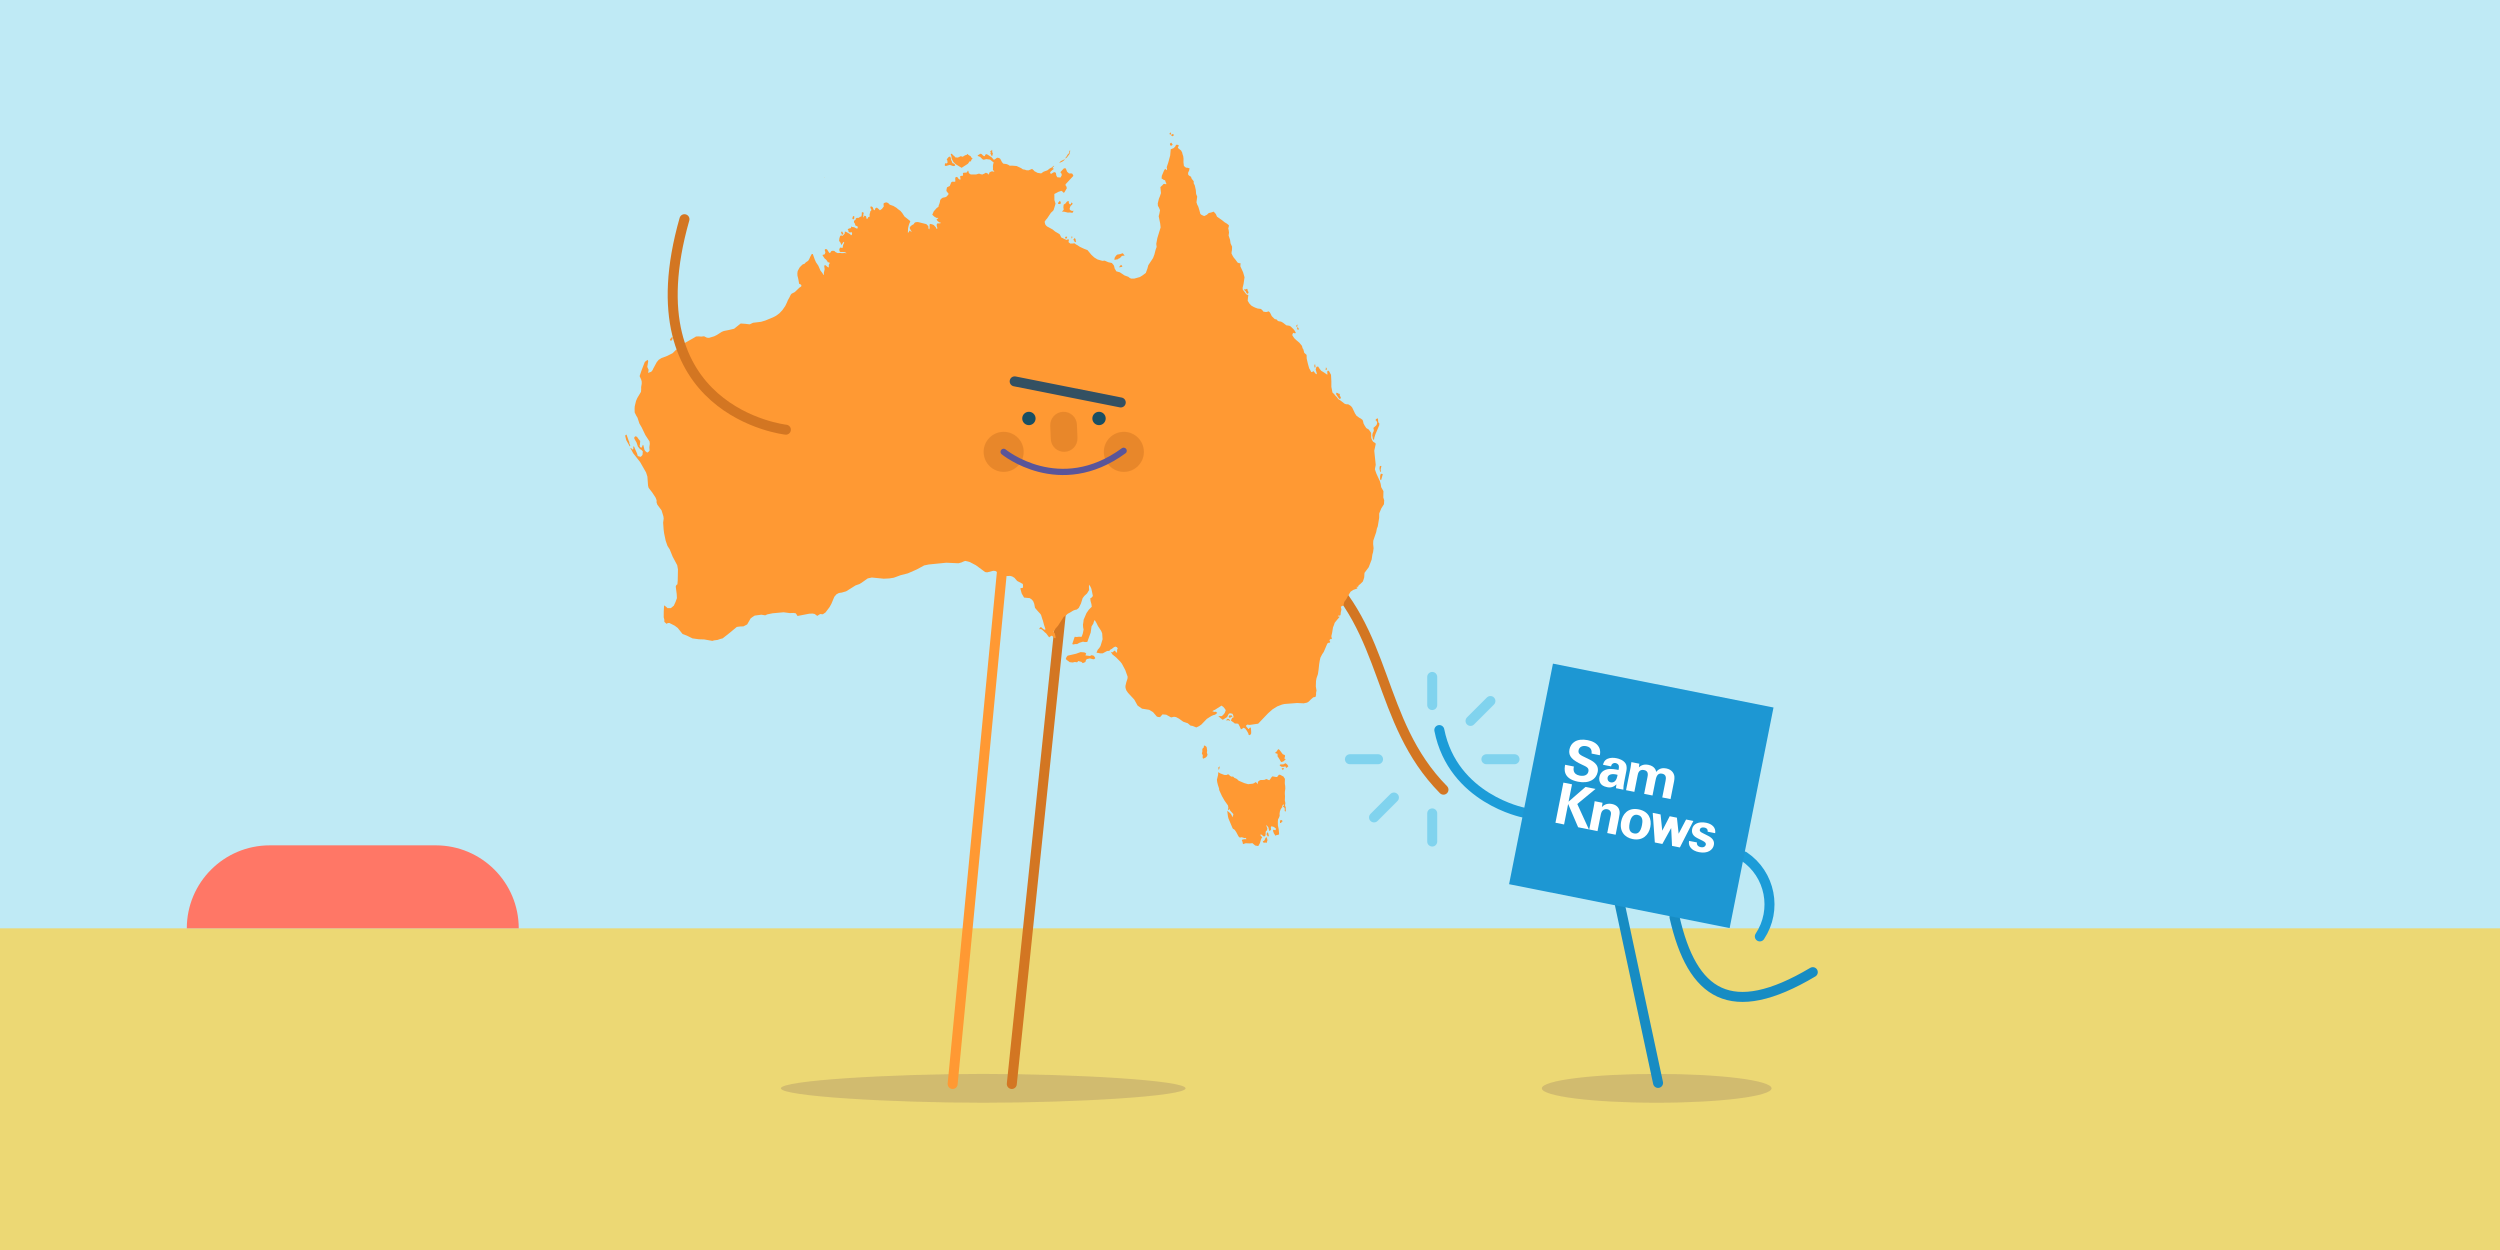 <?xml version="1.0" encoding="UTF-8"?>
<svg width="2000px" height="1000px" viewBox="0 0 2000 1000" version="1.1" xmlns="http://www.w3.org/2000/svg" xmlns:xlink="http://www.w3.org/1999/xlink">
    <!-- Generator: Sketch 52.6 (67491) - http://www.bohemiancoding.com/sketch -->
    <title>oz</title>
    <desc>Created with Sketch.</desc>
    <g id="oz" stroke="none" stroke-width="1" fill="none" fill-rule="evenodd">
        <rect fill="#FFFFFF" x="0" y="0" width="2000" height="1000"></rect>
        <g id="Group-73" transform="translate(0, -1)">
            <polygon id="Fill-1" fill="#80D6ED" opacity="0.5" points="0 1001.6 2000.304 1001.6 2000.304 0.004 0 0.004"></polygon>
            <polygon id="Fill-3" fill="#ECD874" points="0 1001.6 2000.304 1001.6 2000.304 743.665 0 743.665"></polygon>
            <g id="Group-72" transform="translate(149, 106.6)">
                <path d="M199.606,570.676 L66.831,570.676 C30.166,570.676 0.443,600.399 0.443,637.064 L265.994,637.064 C265.994,600.399 236.271,570.676 199.606,570.676" id="Fill-4" fill="#FF7766"></path>
                <path d="M1190.597,628.08 C1204.771,690.492 1235.624,711.143 1301.232,672.132" id="Stroke-6" stroke="#178CC3" stroke-width="8" stroke-linecap="round" stroke-linejoin="round"></path>
                <path d="M902.905,346.906 C962.447,398.573 951.668,471.289 1005.779,526.133" id="Stroke-8" stroke="#D37622" stroke-width="8" stroke-linecap="round" stroke-linejoin="round"></path>
                <path d="M799.47,765.065 C799.47,771.437 711.01,776.6 637.588,776.6 C564.167,776.6 475.707,771.437 475.707,765.065 C475.707,758.695 564.167,753.53 637.588,753.53 C711.01,753.53 799.47,758.695 799.47,765.065" id="Fill-10" fill-opacity="0.33" fill="#9B8064"></path>
                <path d="M707.131,313.746 L660.434,761.585" id="Stroke-12" stroke="#D37622" stroke-width="8" stroke-linecap="round" stroke-linejoin="round"></path>
                <path d="M510.541,36.379 L510.53,36.224 L510.196,36.197 L510.206,36.352 L510.541,36.379 Z M816.715,494.825 L816.274,491.981 L814.924,490.865 L814.148,490.933 L814.005,492.368 L813.111,493.176 L812.851,493.909 L812.899,495.574 L812.505,497.12 L813.239,498.661 L813.063,500.219 L813.404,501.313 L813.839,501.233 L815.434,500.5 L816.587,499.411 L817.018,498.082 L816.497,496.536 L816.715,494.824 L816.715,494.825 Z M724.35,418.526 L722.963,419.185 L719.391,418.755 L719.418,418.452 L719.971,417.25 L719.216,416.587 L718.402,416.31 L715.474,416.082 L711.859,417.384 L705.104,418.94 L704.211,420.036 L703.642,421.529 L704.371,422.358 L706.842,424.156 L709.192,424.399 L710.877,423.981 L712.694,424.262 L713.619,423.219 L716.192,423.926 L717.18,424.921 L719.296,424.043 L719.774,422.413 L720.502,421.673 L722.958,421.12 L725.589,421.849 L726.402,421.721 L727.252,420.834 L726.104,419.053 L724.35,418.526 Z M876.712,550.75 L875.665,550.288 L874.915,551.244 L875.038,551.707 L875.016,552.747 L875.298,552.838 L876.132,552.658 L876.074,552.057 L877.099,551.472 L876.711,550.75 L876.712,550.75 Z M864.322,564.24 L863.897,564.212 L863.153,565.264 L862.941,566.1 L862.622,566.259 L862.414,566.843 L862.09,567.301 L861.219,566.944 L861.224,567.317 L861.952,568.731 L863.111,568.385 L864.27,568.746 L864.971,566.62 L864.769,565.583 L864.323,564.239 L864.322,564.24 Z M864.923,560.163 L864.546,560.859 L864.423,561.486 L864.083,561.821 L864.705,562.261 L864.87,563.26 L865.21,563.431 L866.146,563.431 L865.593,560.933 L864.923,560.162 L864.923,560.163 Z M534.459,69.061 L534.379,68.647 L534.448,67.456 L533.879,67.168 L533.247,67.722 L532.859,69.252 L533.507,70.017 L534.459,69.061 L534.459,69.061 Z M524.397,81.983 L524.929,82.115 L525.487,81.678 L525.604,80.983 L524.998,80.281 L524.795,79.659 L524.322,79.617 L524.094,79.999 L523.775,80.739 L524.386,81.386 L524.397,81.983 Z M388.119,166.964 L388.985,165.726 L389.15,164.595 L388.81,163.828 L387.614,165.067 L386.928,166.093 L387.067,166.72 L388.119,166.964 Z M354.464,249.209 L354.459,248.061 L353.928,246.952 L352.232,242.099 L351.701,242.285 L351.127,242.917 L351.961,246.424 L354.826,251.565 L355.219,250.883 L354.704,249.577 L354.465,249.209 L354.464,249.209 Z M608.035,27.114 L610.81,26.312 L613.574,27.279 L615.12,26.992 L615.067,26.338 L614.727,25.791 L614.163,25.276 L612.936,24.919 L612.542,23.596 L611.835,22.352 L611.708,20.992 L611.15,19.738 L610.491,19.738 L609.837,20.093 L608.37,21.863 L608.886,22.831 L609.04,24.601 L608.168,25.186 L607.169,24.942 L606.738,26.556 L607.238,27.131 L608.035,27.116 L608.035,27.114 Z M957.751,287.351 L955.949,284.12 L955.55,281.584 L954.918,279.416 L952.117,273.325 L950.905,269.812 L951.58,266.283 L950.416,255.008 L951.622,249.397 L951.038,248.71 L949.587,247.844 L948.944,246.957 L947.981,244.851 L947.875,240.637 L946.015,238.042 L944.006,236.857 L942.645,234.732 L941.731,232.962 L941.604,231.978 L941.051,230.315 L939.51,229.172 L938.452,228.63 L936.182,226.965 L935.072,225.286 L932.792,220.508 L931.734,219.238 L929.629,217.867 L927.907,217.786 L926.796,217.446 L922.853,214.406 L921.625,213.743 L920.636,212.317 L919.159,210.786 L918.303,209.66 L916.99,208.464 L916.092,203.921 L916.092,199.508 L915.805,194.251 L914.439,191.716 L913.7,190.899 L912.892,191.169 L912.828,192.805 L913.051,193.923 L912.483,193.976 L910.452,192.53 L907.911,190.988 L906.54,189.267 L905.541,187.65 L904.712,187.714 L904.127,187.97 L903.543,189.958 L904.494,193.387 L904.026,193.853 L903.224,193.062 L901.762,191.272 L901.002,191.856 L899.997,192.084 L899.12,190.287 L898.382,189.155 L897.314,185.409 L896.357,181.284 L896.266,178.303 L894.401,176.666 L893.672,173.853 L893.093,173.072 L892.545,171.079 L890.393,168.475 L888.181,166.636 L886.348,164.898 L884.769,162.436 L885.46,160.656 L886.582,161.034 L887.773,160.863 L886.821,159.052 L885.896,157.833 L883.531,155.554 L882.431,154.98 L880.05,154.644 L877.403,152.566 L875.782,151.668 L874.639,151.525 L873.315,151.202 L872.38,150.026 L870.727,149.638 L868.399,147.315 L867.256,144.976 L866.682,144.117 L865.901,143.468 L864.753,143.856 L863.807,144.031 L861.723,143.702 L861.037,142.75 L859.693,141.543 L857.104,141.225 L855.058,140.464 L853.495,139.715 L851.912,138.758 L850.455,137.163 L849.164,135.032 L849.387,132.3 L849.711,130.53 L848.064,129.845 L845.22,126.141 L845.082,124.626 L845.847,121.532 L846.623,116.207 L845.491,112.252 L843.285,107.431 L843.434,104.987 L842.323,104.954 L841.09,104.477 L839.352,102.1 L838.034,100.537 L837.147,99.097 L836.184,97.147 L836.339,95.585 L836.567,94.531 L836.663,91.746 L835.435,89.041 L835.047,86.272 L833.883,82.812 L834.207,80.516 L833.952,78.624 L833.591,76.987 L833.968,75.945 L834.122,74.621 L832.517,73.297 L830.795,72.288 L828.573,70.502 L824.582,67.718 L823.662,65.612 L821.972,63.731 L819.713,64.46 L818.05,64.805 L816.498,66.224 L814.351,67.27 L812.267,66.325 L811.279,65.528 L810.545,62.711 L809.594,59.639 L808.786,58.096 L808.18,56.236 L808.749,51.703 L807.898,49.572 L807.633,46.388 L806.825,42.752 L805.926,40.934 L805.99,39.472 L804.321,37.331 L803.79,35.794 L802.844,35.242 L801.643,34.365 L801.473,33.191 L801.563,32.334 L802.281,30.916 L802.669,29.076 L800.994,28.619 L799.831,28.54 L799.017,27.96 L798.103,27.061 L797.774,24.203 L797.805,21.172 L797.566,19.28 L797.067,17.872 L796.716,16.384 L795.871,14.8 L793.33,12.743 L793.516,11.914 L794.106,10.841 L793.208,10.223 L791.89,10.223 L791.146,11.659 L789.944,12.892 L787.59,13.832 L787.149,18.765 L785.687,24.186 L784.358,28.189 L784.603,29.401 L784.496,30.585 L783.779,30.055 L783.146,29.39 L782.179,30.974 L780.43,35.083 L780.27,37.214 L781.296,37.788 L782.014,38.35 L782.87,38.536 L783.258,39.063 L783.476,40.094 L784.028,40.981 L783.89,41.944 L783.226,41.566 L781.828,41.572 L781.116,42.407 L779.314,44.075 L779.787,48.88 L778.942,51.41 L778.129,53.371 L777.209,57.092 L777.332,59.063 L778.145,60.467 L779.022,62.519 L778.49,65.347 L777.954,67.371 L779.155,73.24 L779.49,76.365 L778.83,78.496 L776.896,84.799 L776.024,89.412 L776.306,91.959 L775.466,94.297 L774.509,98.04 L773.43,100.868 L769.651,106.576 L768.902,109.34 L767.631,112.784 L764.915,114.793 L762.864,116.046 L758.367,117.29 L755.774,117.263 L754.434,116.504 L753.663,115.844 L750.607,114.745 L746.892,112.257 L744.032,111.45 L742.619,108.951 L742.48,107.915 L741.97,106.564 L740.471,104.79 L737.644,104.189 L734.742,102.907 L732.951,103.088 L729.065,101.989 L726.477,100.421 L724.112,98.246 L720.992,94.484 L718.345,93.468 L714.959,91.91 L713.014,90.614 L711.834,89.987 L710.526,89.013 L709.336,89.231 L707.279,89.258 L705.987,88.344 L705.823,87.626 L706.019,87.064 L706.093,86.037 L705.642,85.883 L705.185,85.883 L704.807,86.159 L704.281,86.362 L702.463,85.576 L699.917,84.263 L699.439,83.109 L698.636,81.701 L695.118,79.653 L693.077,77.963 L688.57,75.513 L687.416,74.329 L687.039,73.291 L686.704,71.799 L687.714,70.246 L688.698,69.147 L691.765,64.581 L692.684,63.783 L693.837,62.544 L694.895,59.212 L695.421,57.309 L694.523,54.428 L694.491,49.592 L698.052,47.715 L699.046,47.471 L699.965,47.056 L701.018,47.642 L701.724,48.55 L702.458,48.386 L704.446,45.016 L704.127,43.612 L703.303,42.416 L703.59,41.678 L709.713,35.081 L708.963,33.465 L708.055,33.093 L706.311,33.206 L704.669,31.797 L703.638,29.134 L702.192,29.038 L699.609,31.77 L699.306,32.398 L699.933,32.754 L700.481,34.411 L699.471,36.358 L698.461,36.373 L696.802,36.181 L696.048,34.794 L695.707,32.678 L694.655,32.084 L693.454,32.483 L692.46,33.227 L691.758,33.44 L691.173,32.956 L691.142,32.074 L692.656,30.607 L693.927,29.666 L694.028,29.314 L693.103,29.027 L693.241,28.348 L694.421,27.14 L693.868,27.078 L692.428,28.369 L690.891,29.113 L688.851,30.697 L685.922,31.733 L683.913,33.136 L681.112,32.712 L678.502,31.329 L677.933,30.602 L676.647,29.534 L673.782,30.692 L671.981,30.57 L670.987,30.16 L669.291,29.884 L667.835,28.858 L664.327,27.221 L660.601,26.907 L658.794,26.982 L657.449,26.137 L656.153,25.654 L653.607,25.312 L652.549,24.043 L651.215,21.485 L650.258,20.8 L648.712,20.555 L647.069,21.73 L646.107,22.284 L644.231,20.183 L640.898,18.015 L639.835,17.718 L639.277,18.244 L638.873,19.244 L638.24,19.338 L637.502,18.887 L636.2,17.607 L635.349,17.372 L633.117,18.738 L633.271,19.206 L635.094,19.902 L637.008,21.811 L637.917,22.203 L640.064,21.704 L643.009,22.066 L645.98,24.447 L645.544,25.633 L645.321,27.279 L645.401,29.076 L645.332,30.294 L646.554,31.633 L646.006,31.733 L644.624,31.43 L643.535,31.803 L642.509,32.435 L642.052,34.237 L641.473,33.386 L639.697,32.578 L638.645,33.2 L636.88,34.02 L635.275,33.69 L634.255,33.276 L631.842,33.977 L627.542,33.956 L626.107,32.946 L625.687,31.212 L625.352,30.788 L624.959,31.564 L624.284,32.456 L621.685,32.638 L621.297,33.004 L621.451,33.87 L621.35,34.959 L620.351,35.039 L619.118,35.327 L619.251,36.66 L619.479,37.703 L619.022,38.224 L617.667,37.273 L617.061,36.246 L616.109,35.928 L615.365,36.294 L615.174,37.209 L615.286,39.569 L614.61,39.834 L612.851,39.743 L612.043,40.191 L610.826,43.157 L608.588,44.288 L608.248,45.834 L608.099,47.153 L609.959,49.539 L609.061,50.761 L608.115,51.761 L607.169,52.187 L605.16,52.575 L603.682,53.663 L603.061,54.812 L602.944,55.907 L602.534,57.309 L601.891,58.974 L601.764,59.871 L600.419,60.764 L598.027,63.438 L596.821,66.175 L598.394,67.663 L600.244,68.731 L601.589,68.701 L601.599,68.972 L600.196,70.072 L601.068,71.198 L602.413,72.251 L603.231,72.404 L603.832,72.85 L602.561,73.1 L600.68,73.192 L600.318,74.34 L600.547,75.662 L600.882,76.811 L600.648,77.624 L599.946,77.066 L599.638,76.204 L598.022,74.451 L596.864,73.915 L595.168,73.499 L594.658,74.031 L594.727,76.704 L594.392,77.933 L593.792,77.236 L593.643,75.279 L592.043,73.695 L585.739,72.112 L584.846,72.011 L583.379,72.219 L582.374,72.846 L582.274,73.462 L581.604,73.962 L580.514,74.531 L579.515,75.401 L578.867,76.13 L578.835,77.038 L579.643,78.746 L580.116,79.24 L580.052,80.052 L579.265,79.207 L578.574,78.936 L577.92,80.266 L577.293,80.531 L577.458,76.822 L578.112,74.308 L578.643,72.825 L579.228,71.665 L578.946,71.055 L574.577,67.584 L572.727,64.74 L571.372,63.145 L569.262,61.609 L568.162,60.642 L565.712,59.164 L562.82,58.139 L561.428,56.752 L559.892,56.258 L557.989,56.932 L557.829,58.224 L558.068,59.478 L556.554,61.529 L554.922,62.624 L553.62,61.37 L552.434,60.456 L551.239,61.115 L550.877,62.248 L550.277,62.667 L549.825,61.897 L549.171,60.196 L548.199,59.52 L547.226,59.819 L547.518,61.169 L548.076,61.913 L547.922,62.986 L547.221,63.48 L547.088,64.496 L546.668,65.846 L546.732,67.733 L545.621,68.132 L544.792,69.624 L544.191,69.305 L544.037,68.334 L543.734,67.34 L542.522,66.962 L542.076,67.886 L541.805,68.201 L541.374,68.263 L541.666,67.51 L541.666,66.096 L542.017,64.618 L540.869,64.087 L540.412,64.415 L540.428,65.692 L540.151,67.552 L539.014,67.844 L538.004,68.678 L536.511,68.695 L535.751,69.099 L535.479,70.082 L534.166,71.097 L534.193,72.314 L535.076,73.547 L535.134,74.621 L537.233,75.71 L537.111,76.805 L536.813,77.316 L536.021,77.114 L534.326,76.168 L532.599,75.966 L532.078,75.529 L531.87,75.844 L531.86,76.572 L531.19,77.103 L530.228,77.156 L529.106,77.938 L529.904,79.159 L529.76,79.644 L530.154,80.228 L531.865,80.335 L532.593,80.18 L532.668,81.222 L532.45,82.263 L531.754,82.636 L531.089,81.68 L527.789,79.846 L526.922,79.671 L526.741,80.245 L526.896,80.993 L526.199,81.903 L524.972,83.094 L524.137,82.769 L523.149,83.05 L522.511,85.087 L522.288,87.121 L523.383,88.546 L524.116,90.422 L525.641,88.117 L526.263,87.85 L526.269,88.85 L525.673,89.885 L525.322,91.162 L525.206,92.602 L524.207,92.638 L523.085,92.448 L522.814,92.904 L522.394,93.978 L522.639,95.462 L523.383,96.019 L525.11,95.966 L526.583,96.073 L527.895,96.609 L528.113,97.061 L526.928,96.805 L524.504,96.944 L523.351,96.743 L521.06,96.88 L519.359,96.035 L518.519,95.191 L517.249,94.972 L516.011,95.312 L515.32,96.498 L514.485,96.784 L512.546,93.85 L511.328,93.654 L510.728,94.34 L511.312,96.178 L511.004,97.311 L510.34,98.156 L509.5,98.103 L508.979,98.459 L509.394,99.234 L510.722,101.207 L511.812,102.067 L512.779,103.263 L513.274,104.294 L514.443,104.246 L514.714,105.082 L514.045,106.293 L514.066,108.218 L513.588,108.319 L512.912,107.894 L511.573,106.707 L510.882,106.48 L510.526,106.82 L510.414,107.632 L510.738,109.758 L510.052,112.793 L510.191,113.681 L510.068,114.436 L509.505,113.888 L508.814,112.713 L507.384,110.891 L505.636,106.921 L503.786,104.231 L502.781,101.941 L501.234,97.629 L500.432,97.566 L499.406,99.421 L498.274,101.861 L497.503,103.061 L495.675,104.257 L494.548,105.469 L493.198,105.894 L491.715,107.276 L490.647,108.462 L489.148,111.225 L488.893,113.007 L488.957,114.882 L489.611,117.546 L490.302,121.415 L491.317,121.829 L492.135,122.483 L491.906,123.653 L490.663,124.391 L486.846,128.054 L484.279,129.361 L483.546,130.28 L482.605,132.22 L481.244,134.671 L480.628,136.216 L479.198,139.214 L476.87,142.564 L474.516,145.05 L471.8,147.043 L470.019,147.995 L463.386,150.78 L459.846,151.844 L453.452,152.619 L450.741,153.879 L447.35,153.47 L443.555,153.198 L438.288,157.407 L433.919,158.434 L430.049,159.204 L428.386,159.895 L424.58,162.325 L422.364,163.435 L418.229,164.679 L416.533,164.552 L414.242,163.409 L412.1,163.674 L409.73,163.51 L407.795,163.615 L406.291,164.561 L397.42,169.589 L395.666,170.962 L393.843,172.954 L391.228,174.798 L389.139,176.924 L384.749,179.141 L380.231,180.821 L377.999,182.219 L376.41,184.115 L373.64,189.219 L373.056,190.51 L371.95,191.855 L370.483,192.344 L369.532,192.779 L369.867,190.216 L368.809,187.942 L369.553,183.6 L369.277,182.303 L367.767,183.148 L366.805,184.072 L364.366,190.365 L362.697,195.272 L363.961,198.089 L364.371,199.726 L364.366,201.484 L363.919,204.014 L363.951,205.662 L363.802,207.857 L360.762,212.95 L359.816,215.167 L358.795,219.429 L358.673,221.406 L358.747,224.367 L360.028,226.96 L361.006,228.565 L362.521,233.21 L364.339,236.298 L367.331,242.523 L370.632,247.572 L370.844,249.506 L370.472,252.112 L370.653,254.806 L370.063,255.597 L368.787,256.529 L367.325,255.333 L366.581,254.296 L365.645,250.48 L365.263,250.262 L364.636,251.93 L363.945,252.66 L363.317,252.165 L362.839,251.532 L362.722,250.873 L362.935,250.087 L363.163,247.226 L361.792,245.595 L360.575,243.84 L359.262,243.411 L358.454,244.202 L358.428,245.292 L360.187,248.343 L361.319,251.649 L363.068,253.715 L364.099,254.248 L365.252,255.506 L365.002,258.298 L364.168,259.339 L363.472,259.87 L361.202,259.253 L360.676,257.245 L358.901,253.296 L358.327,251.764 L357.838,251.351 L357.641,252.106 L357.679,253.465 L357.349,254.05 L357.004,253.993 L356.302,253.28 L355.669,252.898 L355.286,253.03 L355.978,254.013 L357.498,256.925 L363.111,264.07 L367.868,272.392 L368.915,275.688 L369.441,282.938 L369.914,284.692 L372.72,288.3 L375.468,292.483 L376.276,294.567 L376.26,296.353 L376.818,298.048 L380.231,302.651 L381.751,307.594 L381.937,309.401 L381.501,312.505 L381.9,317.997 L382.283,320.983 L383.521,326.904 L384.999,331.178 L386.747,333.836 L389.139,339.745 L392.775,346.57 L393.365,349.945 L393.179,358.943 L392.918,361.877 L392.121,362.382 L391.584,363.62 L392.36,369.541 L392.541,372.921 L391.366,376.111 L390.037,378.943 L387.704,380.878 L385.062,380.942 L383.834,379.815 L382.266,378.663 L381.99,383.813 L381.958,388.235 L382.437,389.921 L382.49,391.908 L384.265,393.454 L385.264,392.854 L386.497,392.769 L390.787,394.959 L393.194,396.767 L397.074,401.625 L400.508,402.906 L404.983,405.116 L410.181,405.818 L414.338,405.945 L420.87,407.11 L422.268,406.695 L425.063,406.334 L427.2,405.579 L429.124,405.096 L434.864,400.582 L440.461,395.938 L443.23,395.57 L445.712,395.517 L448.742,393.933 L451.495,389.134 L452.898,388.065 L454.764,386.87 L460.063,386.168 L463.183,386.663 L464.852,385.887 L469.088,385.021 L477.9,384.223 L482.737,384.865 L485.968,384.76 L487.68,385.079 L489.019,387.178 L498.368,385.37 L501.026,385.243 L502.689,385.546 L504.783,387.113 L507.133,385.63 L509.243,385.827 L511.379,384.399 L514.627,380.113 L516.105,377.44 L518.47,371.812 L520.224,369.791 L522.153,368.788 L524.417,368.464 L527.909,367.449 L535.483,362.712 L538.422,361.692 L539.974,360.798 L545.188,357.127 L548.457,356.42 L558.046,357.37 L562.59,357.127 L566.109,356.553 L571.45,354.575 L577.265,353.087 L584.403,349.962 L590.367,346.729 L593.976,345.986 L599.657,345.418 L608.023,344.577 L617.766,345.012 L620.232,344.349 L621.444,343.759 L623.15,343.125 L625.255,343.567 L626.87,344.046 L631.76,346.623 L639.127,352.05 L640.753,352.279 L645.601,351.041 L647.222,351.163 L654.004,355.149 L656.815,355.233 L659.063,355.132 L660.764,355.563 L662.572,356.647 L664.714,359.156 L669.248,361.565 L669.476,363.51 L669.141,364.774 L668.121,364.822 L667.254,365.094 L668.344,369.171 L670.247,372.466 L674.817,372.911 L676.481,374.065 L677.549,375.368 L678.384,377.435 L679.006,380.671 L681.297,383.372 L683.433,385.678 L683.933,386.63 L684.937,389.899 L685.32,390.856 L686.155,394.092 L687.372,397.791 L687.037,398.168 L686.314,398.089 L685.028,397.149 L683.896,396.101 L683.29,396.265 L682.599,396.983 L682.498,397.87 L683.508,397.637 L684.098,397.764 L685.496,398.897 L686.798,400.214 L687.829,400.986 L690.316,404.271 L691.289,403.536 L692.479,402.882 L694.372,404.668 L695.127,405.024 L695.557,404.339 L694.84,401.135 L694.122,400.358 L693.952,399.221 L694.84,398.408 L695.27,397.435 L697.38,395.038 L701.999,387.878 L703.418,387.06 L705.055,385.493 L707.266,384.296 L709.552,382.877 L711.008,382.325 L712.438,382.033 L714.038,380.719 L715.781,377.168 L717.094,372.964 L718.497,371.115 L720.644,369.142 L722.297,366.406 L722.164,364.264 L722.185,362.079 L723.376,363.764 L724.125,365.476 L725.311,371.2 L724.296,372.459 L723.222,373.092 L723.429,375.101 L724.147,377.721 L724.412,379.82 L722.159,382.038 L720.213,384.822 L717.88,390.233 L717.731,391.87 L717.364,394.144 L717.503,396.149 L717.864,398.089 L717.29,401.096 L716.349,403.786 L715.116,403.856 L714.276,403.755 L712.432,403.993 L710.731,403.834 L708.781,409.712 L710.019,409.988 L710.965,409.654 L712.671,409.654 L714.579,408.601 L717.369,407.74 L718.964,408.043 L720.835,407.947 L723.556,400.421 L724.231,395.526 L725.619,393.332 L726.049,391.817 L726.767,390.382 L728.212,392.848 L729.376,395.245 L731.938,399.135 L732.741,401.075 L733.059,405.795 L731.396,411.269 L730.397,412.837 L729.19,414.204 L728.18,416.505 L731.237,417.089 L733.219,417.046 L736.318,415.373 L736.929,415.149 L738.486,415.123 L739.082,414.245 L740.607,413.411 L741.744,412.433 L743.217,411.663 L744.556,412.173 L744.859,412.615 L745.194,413.108 L744.699,414.192 L744.657,416.483 L743.78,416.233 L742.999,414.873 L742.021,415.224 L741.341,416.25 L739.879,415.925 L740.123,416.596 L740.905,417.909 L743.993,420.438 L747.293,423.791 L748.521,425.375 L751.21,430.43 L753.124,435.803 L752.969,437.392 L752.029,440.262 L751.354,443.18 L751.412,444.712 L752.034,446.651 L753.389,448.639 L758.417,454.067 L761.075,458.849 L764.609,461.332 L770.334,462.247 L773.358,464.043 L776.499,467.668 L777.498,467.976 L779.024,468.125 L780.979,465.92 L783.961,466.154 L787.883,468.342 L790.217,467.822 L791.88,468.094 L794.208,469.332 L797.615,471.781 L801.229,473.014 L803.377,474.87 L805.046,475.146 L808.038,476.353 L810.239,475.322 L812.109,474.024 L816.43,469.534 L819.816,467.37 L821.597,466.531 L823.027,466.159 L824.839,464.755 L823.712,463.767 L822.644,463.932 L820.816,463.373 L821.857,462.726 L822.947,462.241 L828.209,458.904 L829.607,459.892 L830.574,460.998 L831.621,462.512 L830.835,464.654 L830.133,465.664 L828.512,467.286 L826.556,467.349 L825.626,467.216 L827.555,469.034 L829.224,470.257 L832.679,468.034 L833.54,466.286 L834.194,465.271 L835.289,465.048 L836.926,465.387 L837.558,466.668 L837.915,468.231 L836.729,468.656 L836.155,469.815 L835.751,470.916 L837.814,472.329 L838.871,473.228 L840.147,473.207 L841.619,473.425 L842.735,475.502 L843.777,477.899 L845.01,477.236 L845.781,476.608 L847.099,477.209 L848.534,479.096 L849.698,481.238 L849.815,482.14 L850.708,482.555 L851.553,481.918 L851.957,481.014 L851.925,479.351 L851.696,476.724 L851.106,476.327 L849.761,477.75 L848.996,476.719 L847.965,475.625 L847.981,474.567 L849.103,474.041 L850.054,474.269 L851.245,474.269 L857.527,473.351 L865.564,464.925 L869.082,461.837 L872.739,459.546 L876.523,458.075 L878.495,457.601 L888.657,456.81 L893.946,457.065 L896.667,456.486 L897.927,455.709 L900.063,453.589 L901.562,452.291 L903.401,451.93 L903.847,450.346 L903.853,448.651 L904.203,446.882 L903.666,443.56 L903.81,439.195 L904.224,436.921 L905.335,433.726 L905.824,430.447 L906.324,425.801 L906.765,423.048 L907.317,420.534 L908.758,417.765 L909.98,415.974 L912.867,409.235 L913.866,408.57 L914.7,408.57 L915.061,408.161 L915.173,407.788 L914.929,407.517 L914.562,406.736 L914.806,406.103 L915.683,405.476 L915.96,405.716 L916.406,405.582 L916.475,405.238 L916.061,403.394 L916.667,400.81 L917.405,396.298 L918.24,394.272 L918.734,392.663 L920.663,390.243 L922.773,387.863 L922.173,387.608 L921.184,387.426 L921.822,386.858 L922.327,386.688 L922.97,387.065 L923.501,386.019 L923.618,384.375 L924.133,381.952 L923.676,379.842 L924.654,379.183 L925.765,378.784 L926.233,376.574 L926.541,375.685 L927.232,374.861 L928.391,373.103 L929.3,371.269 L931.453,367.772 L933.557,366.341 L936.693,365.236 L937.044,364.603 L936.247,364.216 L936.279,363.832 L937.458,363.832 L937.937,362.611 L939.181,361.707 L941.259,359.623 L941.95,357.711 L942.38,356.18 L942.588,352.719 L945.968,348.18 L948.323,342.051 L948.891,338.123 L949.476,336.003 L949.869,332.899 L949.513,329.668 L949.614,326.962 L951.963,320.096 L952.5,317.262 L953.223,315.445 L954.333,308.678 L954.355,305.171 L956.056,301.089 L958.176,297.767 L958.357,294.695 L957.645,292.336 L957.746,287.349 L957.751,287.351 Z M879.667,540.592 L879.476,539.843 L879.083,539.168 L879.083,538.451 L879.29,536.919 L878.875,534.688 L879.008,531.312 L878.865,529.5 L878.907,527.713 L879.242,525.428 L879.152,523.121 L878.934,521.968 L878.838,520.799 L878.95,517.482 L877.791,515.67 L875.069,514.22 L874.107,514.192 L872.678,516.02 L871.854,516.005 L868.93,515.473 L868.298,516.08 L867.123,517.822 L866.437,518.562 L865.438,518.242 L864.433,517.673 L863.663,517.737 L862.913,518.206 L861.228,518.418 L859.501,518.38 L858.454,518.88 L857.513,519.678 L857.205,520.683 L857.385,521.841 L856.455,520.768 L855.525,520.066 L854.436,520.821 L853.298,521.337 L849.466,521.75 L846.389,520.857 L842.068,519.014 L841.382,518.471 L840.76,517.78 L840.048,517.328 L838.411,516.643 L837.773,515.856 L837.05,515.633 L836.221,515.745 L835.025,515.117 L834.031,514.011 L833.155,513.917 L832.176,514.415 L830.449,514.341 L827.1,513.066 L825.612,512.098 L825.479,514.266 L824.528,518.158 L824.772,520.087 L825.304,522.293 L826.298,525.274 L826.324,526.236 L826.505,526.806 L828.556,531.274 L830.645,534.915 L833.372,538.769 L833.686,540.524 L833.329,542.319 L834.217,542.202 L834.765,541.321 L834.892,542.197 L835.2,542.937 L837.528,545.487 L837.688,546.163 L836.805,548.273 L836.306,546.529 L835.381,545.163 L832.787,543 L833.356,547.518 L833.818,549.308 L837.093,557.042 L837.539,557.542 L838.283,557.881 L838.916,558.499 L839.984,560.077 L841.791,563.5 L842.844,564.489 L844.364,564.174 L846.601,564.87 L847.367,564.679 L847.84,564.971 L848.116,565.769 L846.362,565.754 L844.656,566.194 L844.47,566.859 L844.938,567.607 L845.384,569.707 L847.526,569 L850.907,569.139 L852.926,568.915 L855.175,570.823 L857.189,571.181 L857.779,571.042 L858.986,568.784 L859.735,566.067 L860.197,565.03 L860.819,564.149 L859.48,562.985 L859.437,562.394 L859.613,561.713 L862.238,563.745 L863.312,562.926 L863.536,561.102 L863.536,559.976 L863.849,559.173 L864.508,558.802 L864.774,557.803 L864.848,557.032 L864.168,555.288 L864.104,554.284 L865.752,556.372 L866.411,559.206 L867.671,558.456 L867.851,558.01 L867.655,556.048 L868.218,555.394 L870.004,555.926 L871.593,557.063 L871.705,557.59 L871.598,558.12 L871.205,558.588 L869.914,558.111 L869.324,558.939 L870.089,561.013 L871.386,563 L872.167,562.49 L873.762,562.218 L874.293,561.713 L873.953,557.716 L873.315,554.793 L873.273,551.6 L873.453,549.861 L874.187,548.521 L874.723,547.107 L874.654,545.284 L874.92,543.562 L875.574,541.777 L876.488,540.442 L876.913,540.135 L876.69,539.763 L877.078,538.61 L877.769,537.764 L878.189,538.801 L877.636,539.205 L877.312,539.657 L878.396,540.417 L878.72,541.091 L878.832,541.837 L878.72,542.76 L878.917,543.472 L879.528,543.606 L879.698,542.676 L879.523,541.549 L879.666,540.592 L879.667,540.592 Z M879.449,504.95 L877.536,505.943 L875.458,505.928 L874.735,506.389 L874.878,506.848 L876.106,507.772 L877.77,507.889 L879.343,507.442 L879.843,508.664 L880.608,508.457 L881.655,507.399 L880.858,506.125 L879.449,504.95 Z M697.961,56.172 L697.584,56.422 L697.403,56.842 L697.414,57.395 L698.769,57.688 L699.12,57.517 L699.683,57.007 L699.418,55.715 L698.791,55.078 L697.961,56.172 L697.961,56.172 Z M826.612,508.851 L826.708,507.555 L826.596,507.447 L826.118,508.139 L825.507,508.43 L826.065,510.466 L826.612,508.851 L826.612,508.851 Z M831.747,470.731 L833.867,470.582 L835.122,471.289 L835.031,470.933 L834.51,470.034 L834.117,469.685 L833.075,469.43 L831.747,470.731 Z M878.115,509.015 L877.839,508.82 L877.461,508.781 L876.329,509.139 L876.473,509.579 L877.382,510.531 L878.115,509.017 L878.115,509.015 Z M879.019,498.709 L878.609,498.344 L877.238,497.796 L874.586,494.293 L873.587,493.682 L872.183,495.723 L871.11,496.473 L871.785,497.248 L872.742,497.152 L873.183,498.428 L872.954,499.262 L874.952,502.318 L875.287,503.111 L875.686,503.659 L876.164,504.072 L877.727,503.519 L879.056,502.329 L879.263,502.351 L879.406,501.788 L878.327,500.911 L878.907,500.245 L879.018,498.709 L879.019,498.709 Z M837.088,467.452 L836.19,466.682 L834.234,466.772 L834.096,467.192 L834.011,468.132 L834.84,468.707 L837.088,467.452 Z M747.179,107.112 L746.418,107.754 L746.615,108.392 L747.173,108.127 L748.837,107.814 L748.677,107.001 L747.678,106.203 L747.178,107.112 L747.179,107.112 Z M889.309,158.024 L889.793,158.036 L890.149,157.861 L890.17,157.637 L889.564,156.75 L889.213,155.675 L888.586,157.732 L889.309,158.024 Z M888.538,155.627 L888.846,155.388 L889.022,153.959 L888.474,154.347 L888.102,154.869 L887.81,155.528 L888.203,155.697 L888.538,155.629 L888.538,155.627 Z M789.247,3.4 L790.135,2.463 L789.539,1.683 L788.344,1.821 L787.993,2.57 L788.307,3.118 L789.248,3.4 L789.247,3.4 Z M846.475,126.459 L847.596,127.558 L848.26,128.93 L849.201,129.462 L849.621,128.899 L849.844,128.138 L849.201,126.984 L848.893,125.502 L848.457,125.416 L848.186,125.656 L847.527,125.874 L846.214,125.82 L846.475,126.459 Z M903.346,188.125 L903.341,187.423 L903.107,185.812 L902.554,186.216 L902.463,187.439 L902.82,188.607 L903.346,188.124 L903.346,188.125 Z M912.121,190.197 L912.599,189.947 L912.196,188.688 L911.696,188.406 L911.643,189.321 L911.308,189.964 L911.691,190.234 L912.121,190.197 Z M955.141,275.021 L955.067,277.688 L955.524,278.38 L955.912,278.471 L957.198,273.861 L956.943,273.628 L955.657,273.341 L955.141,275.021 Z M955.439,272.098 L955.763,271.848 L955.524,269.933 L956.124,267.207 L955.609,267.075 L954.828,267.399 L954.605,268.887 L954.774,270.498 L955.439,272.098 Z M949.938,246.345 L950.315,245.893 L950.411,244.768 L951.272,241.976 L954.387,234.6 L954.52,233.202 L953.605,232.18 L953.366,229.29 L952.994,229.136 L952.49,229.31 L951.857,229.726 L951.304,230.543 L951.942,230.837 L952.771,232.304 L952.553,233.663 L951.984,234.726 L949.731,236.731 L950.065,238.522 L949.927,239.377 L949.151,240.924 L948.816,242.614 L949.268,245.537 L949.938,246.345 Z M922.879,213.62 L923.224,213.403 L923.74,212.722 L923.416,211.882 L922.736,210.692 L922.906,209.639 L922.486,209.375 L922.018,209.422 L921.508,209.012 L920.216,208.524 L919.817,209.65 L922.071,213.058 L922.879,213.62 Z M708.788,63.211 L707.321,62.609 L706.768,61.956 L706.699,61.307 L707.337,59.367 L707.736,58.782 L708.155,58.617 L709.091,57.554 L708.868,56.938 L708.565,56.587 L708.187,56.391 L707.582,57.788 L706.885,57.831 L706.242,57.199 L705.961,56.014 L706.051,55.334 L705.36,55.248 L704.276,55.94 L703.543,57.044 L701.911,58.135 L701.714,60.367 L701.959,62.127 L701.428,62.88 L700.583,63.434 L700.997,63.694 L702.443,63.779 L705.265,64.481 L706.955,64.368 L708.911,64.671 L709.464,63.955 L709.756,63.008 L709.506,62.928 L708.789,63.211 L708.788,63.211 Z M703.08,84.465 L703.25,85.145 L703.499,85.225 L704.393,85.162 L704.717,83.865 L704.324,83.704 L703.378,83.849 L703.08,84.466 L703.08,84.465 Z M787.031,9.225 L786.951,9.645 L787.121,10.601 L787.929,11.053 L789.173,10.187 L788.025,8.486 L787.031,9.225 Z M708.209,85.145 L708.448,85.034 L708.857,84.555 L708.661,83.227 L708.193,83.865 L708.209,85.145 Z M701.235,23.459 L702.596,22.343 L702.729,21.689 L702.277,22.008 L699.561,23.358 L698.264,24.878 L700.624,23.752 L701.235,23.459 Z M643.28,17.117 L644.47,19.451 L644.768,19.218 L645.305,17.198 L644.821,16.252 L644.768,14.608 L644.55,14.174 L643.939,15.072 L643.136,15.204 L643.62,16.395 L643.28,17.117 Z M704.509,20.366 L706.641,17.585 L707.22,14.832 L706.492,15.018 L706.423,16.23 L706.173,17.044 L705.838,17.335 L705.259,17.852 L703.93,20.062 L703.361,20.61 L703.436,21.29 L704.509,20.364 L704.509,20.366 Z M787.579,1.889 L787.94,0.854 L787.297,0.348 L786.532,1.407 L787.191,2.3 L787.579,1.889 Z M743.899,101.993 L744.553,102.004 L745.616,101.653 L746.169,100.909 L746.748,101.102 L747.902,99.74 L748.678,99.07 L750.74,98.847 L749.347,97.12 L749.097,96.998 L747.173,97.668 L744.697,98.109 L743.74,99.038 L742.751,100.564 L742.528,101.924 L742.704,102.356 L743.899,101.993 Z M710.271,86.665 L710.441,87.436 L711.249,88.186 L711.886,87.474 L711.552,86.856 L711.451,85.698 L710.632,84.65 L710.282,85.538 L709.947,85.746 L709.633,86.453 L710.271,86.665 Z M612.118,19.255 L611.576,17.893 L611.815,17.553 L612.091,17.372 L612.442,17.416 L613.824,18.872 L614.424,19.27 L615.307,20.328 L617.3,20.456 L619.692,19.317 L620.808,19.78 L621.339,19.695 L623.093,18.616 L624.236,18.308 L625.001,17.511 L625.777,18.372 L627.51,19.372 L628.058,20.419 L628.791,20.913 L629.036,21.242 L627.978,22.343 L627.845,23.527 L626.713,23.448 L625.358,25.392 L620.271,28.657 L615.706,25.872 L613.723,23.989 L612.394,21.386 L612.118,19.255 Z" id="Fill-14" fill="#FF9933"></path>
                <path d="M658.114,293.915 L613.114,761.584" id="Stroke-16" stroke="#FF9933" stroke-width="8" stroke-linecap="round" stroke-linejoin="round"></path>
                <path d="M398.565,69.767 C354.447,224.333 479.695,238.152 479.695,238.152" id="Stroke-18" stroke="#D37622" stroke-width="8" stroke-linecap="round" stroke-linejoin="round"></path>
                <path d="M701.423,223.843 C707.319,223.599 712.297,228.181 712.541,234.077 L712.983,244.753 C713.227,250.649 708.645,255.627 702.749,255.871 C696.852,256.115 691.875,251.533 691.631,245.637 L691.189,234.961 C690.945,229.065 695.527,224.087 701.423,223.843" id="Fill-20" fill-opacity="0.5" fill="#D37622"></path>
                <path d="M679.464,229.172 C679.464,232.122 677.072,234.515 674.121,234.515 C671.171,234.515 668.779,232.122 668.779,229.172 C668.779,226.221 671.171,223.829 674.121,223.829 C677.072,223.829 679.464,226.221 679.464,229.172" id="Fill-22" fill="#194F63"></path>
                <path d="M735.561,229.172 C735.561,232.122 733.169,234.515 730.218,234.515 C727.268,234.515 724.876,232.122 724.876,229.172 C724.876,226.221 727.268,223.829 730.218,223.829 C733.169,223.829 735.561,226.221 735.561,229.172" id="Fill-24" fill="#194F63"></path>
                <path d="M734.059,255.885 C734.059,264.735 741.233,271.909 750.084,271.909 C758.934,271.909 766.108,264.735 766.108,255.885 C766.108,247.035 758.934,239.86 750.084,239.86 C741.233,239.86 734.059,247.035 734.059,255.885" id="Fill-26" fill-opacity="0.5" fill="#D37622"></path>
                <path d="M637.894,255.885 C637.894,264.735 645.068,271.909 653.919,271.909 C662.769,271.909 669.943,264.735 669.943,255.885 C669.943,247.035 662.769,239.86 653.919,239.86 C645.068,239.86 637.894,247.035 637.894,255.885" id="Fill-28" fill-opacity="0.5" fill="#D37622"></path>
                <path d="M653.918,255.885 C653.918,255.885 698.546,292.592 749.915,255.036" id="Stroke-30" stroke="#5A5599" stroke-width="5" stroke-linecap="round" stroke-linejoin="round"></path>
                <path d="M662.741,199.493 L747.604,216.373" id="Stroke-32" stroke="#335062" stroke-width="8" stroke-linecap="round" stroke-linejoin="round"></path>
                <path d="M1069.734,544.438 C1069.734,544.438 1013.399,533.47 1002.456,478.447" id="Stroke-34" stroke="#1C9CD8" stroke-width="8" stroke-linecap="round" stroke-linejoin="round"></path>
                <path d="M1258.856,643.535 C1272.951,622.346 1267.277,593.693 1246.181,579.535" id="Stroke-36" stroke="#1C9CD8" stroke-width="8" stroke-linecap="round" stroke-linejoin="round"></path>
                <path d="M1268.252,765.065 C1268.252,771.437 1227.115,776.6 1176.372,776.6 C1125.628,776.6 1084.491,771.437 1084.491,765.065 C1084.491,758.695 1125.628,753.53 1176.372,753.53 C1227.115,753.53 1268.252,758.695 1268.252,765.065" id="Fill-38" fill-opacity="0.33" fill="#9B8064"></path>
                <path d="M1146.847,617.843 L1177.44,760.739" id="Stroke-40" stroke="#178CC3" stroke-width="8" stroke-linecap="round" stroke-linejoin="round"></path>
                <polygon id="Fill-42" fill="#1D97D3" points="1093.36 425.31 1269.806 460.407 1234.709 636.855 1058.263 601.757"></polygon>
                <path d="M1110.104,507.613 C1109.803,509.125 1108.793,513.707 1114.717,514.885 C1118.467,515.631 1121.187,514.305 1121.726,511.595 C1122.296,508.728 1120.374,507.854 1116.472,506.063 C1109.191,502.649 1105.458,499.515 1106.562,493.97 C1107.614,488.676 1112.323,484.765 1121.271,486.545 C1124.611,487.21 1128.431,488.756 1130.224,492.257 C1131.594,494.92 1131.074,497.536 1130.867,498.575 L1124.25,497.259 C1124.375,496.138 1124.78,492.288 1120.023,491.341 C1116.809,490.702 1114.385,492.021 1113.864,494.636 C1113.269,497.63 1115.532,498.604 1119.932,500.691 C1125.208,503.149 1130.396,505.72 1129.142,512.022 C1127.989,517.82 1122.272,521.53 1113.355,519.757 C1101.035,517.306 1102.514,509.379 1103.109,506.221 L1110.104,507.613 Z" id="Fill-44" fill="#FFFFFF"></path>
                <path d="M1137.072,516.45 C1136.771,517.962 1137.441,519.865 1139.646,520.303 C1140.844,520.541 1141.933,520.169 1142.708,519.569 C1144.155,518.383 1144.595,516.669 1145.071,514.274 C1140.893,513.05 1137.605,513.772 1137.072,516.45 Z M1143.791,524.993 C1143.846,523.563 1144.047,522.554 1144.178,521.893 C1140.975,524.989 1137.981,524.394 1136.752,524.149 C1133.507,523.504 1132.214,522.264 1131.501,521.238 C1130.416,519.614 1130.174,517.699 1130.531,515.903 C1130.889,514.106 1132.171,510.955 1136.681,509.854 C1139.673,509.139 1143.643,509.929 1145.817,510.361 C1146.105,508.912 1146.218,508.181 1146.097,507.305 C1145.856,505.554 1144.167,504.989 1143.505,504.857 C1142.56,504.669 1141.533,504.891 1140.765,505.622 C1140.111,506.278 1139.973,506.971 1139.866,507.507 L1133.407,506.222 C1133.708,505.037 1134.311,502.668 1137.012,501.436 C1139.349,500.394 1142.039,500.536 1144.181,500.963 C1146.041,501.332 1149.916,502.431 1151.608,505.453 C1152.757,507.582 1152.256,510.266 1152.055,511.274 L1150.288,520.324 C1149.912,522.214 1149.649,524.193 1149.689,526.133 L1143.797,524.961 L1143.791,524.993 Z" id="Fill-46" fill="#FFFFFF"></path>
                <path d="M1155.486,508.353 C1155.768,506.935 1155.949,505.53 1156.105,504.087 L1162.47,505.353 L1162.114,508.296 C1163.001,507.457 1165.248,505.382 1169.723,506.271 C1174.89,507.299 1175.744,510.745 1175.972,511.904 C1178.546,508.682 1181.721,508.691 1184.021,509.148 C1188.559,510.051 1189.847,513.124 1190.175,514.107 C1190.984,516.298 1190.351,518.989 1189.956,520.974 L1187.43,533.672 L1180.813,532.356 L1183.439,519.154 C1183.916,516.759 1184.102,514.012 1180.667,513.329 C1176.697,512.54 1175.901,516.213 1175.237,519.553 L1172.999,530.802 L1166.319,529.473 L1168.977,516.113 C1169.322,514.381 1169.929,511.16 1166.274,510.433 C1162.115,509.606 1161.407,513.166 1161.106,514.679 L1158.48,527.881 L1151.832,526.559 L1155.486,508.353 Z" id="Fill-48" fill="#FFFFFF"></path>
                <path d="M1101.713,520.487 L1108.612,521.86 L1105.855,535.723 L1119.401,523.94 L1127.436,525.538 L1112.82,537.6 L1122.109,557.921 L1113.506,556.21 L1105.516,537.589 L1102.257,553.973 L1095.358,552.6 C1095.326,552.594 1101.713,520.487 1101.713,520.487" id="Fill-50" fill="#FFFFFF"></path>
                <path d="M1126.039,539.476 C1126.058,539.382 1126.547,536.924 1126.728,535.355 L1133.029,536.608 L1132.542,540.049 C1133.372,539.166 1135.714,536.618 1140.629,537.596 C1145.04,538.473 1146.366,541.521 1146.626,543.178 C1146.855,544.665 1146.749,545.856 1145.922,550.015 L1143.502,562.177 L1136.791,560.842 L1139.574,546.852 C1139.762,545.907 1139.918,545.119 1139.716,544.326 C1139.406,543.249 1138.58,542.134 1136.878,541.796 C1135.46,541.514 1134.037,541.919 1133.099,542.846 C1132.577,543.331 1131.973,544.391 1131.628,546.123 L1129.008,559.294 L1122.392,557.978 L1126.07,539.482 L1126.039,539.476 Z" id="Fill-52" fill="#FFFFFF"></path>
                <path d="M1158.219,561.141 C1161.118,561.718 1163.416,560.373 1164.6,554.418 C1165.196,551.425 1165.45,547.184 1161.07,546.313 C1156.249,545.354 1155.115,550.894 1154.701,552.973 C1153.705,557.983 1154.974,560.495 1158.219,561.141 M1161.948,541.902 C1170.108,543.526 1172.509,549.735 1171.262,556.005 C1170.008,562.307 1165.219,567.283 1157.09,565.666 C1150.693,564.394 1146.379,559.408 1147.946,551.531 C1149.017,546.143 1153.094,540.141 1161.948,541.902" id="Fill-54" fill="#FFFFFF"></path>
                <polygon id="Fill-56" fill="#FFFFFF" points="1179.454 545.942 1180.797 558.951 1186.764 547.395 1192.53 548.543 1193.911 561.362 1199.871 550.003 1205.701 551.163 1194.899 572.369 1188.629 571.12 1187.933 556.832 1180.878 569.578 1174.859 568.381 1173.184 544.694"></polygon>
                <path d="M1208.51,568.328 C1208.323,569.765 1208.879,571.579 1211.652,572.13 C1214.015,572.6 1215.387,571.465 1215.65,570.141 C1215.851,569.133 1215.478,568.207 1213.039,566.969 L1209.162,565.051 C1207.441,564.152 1203.785,562.278 1204.7,557.678 C1205.565,553.33 1210.099,551.448 1215.928,552.607 C1220.56,553.528 1223.852,556.411 1223.144,560.954 L1217.126,559.757 C1217.432,557.23 1215.485,556.646 1214.445,556.439 C1212.649,556.082 1211.156,556.67 1210.881,558.056 C1210.58,559.568 1211.62,560.103 1213.467,561.027 L1217.306,562.97 C1221.183,564.887 1222.691,567.349 1222.077,570.437 C1221.306,574.313 1217.195,577.524 1210.2,576.132 C1207.302,575.556 1204.686,574.38 1203.026,571.856 C1201.884,570.024 1202.083,568.196 1202.265,567.119 L1208.51,568.328 Z" id="Fill-58" fill="#FFFFFF"></path>
                <path d="M953.442,501.782 L930.941,501.782" id="Stroke-60" stroke="#00A3E0" stroke-width="8" opacity="0.33" stroke-linecap="round" stroke-linejoin="round"></path>
                <path d="M996.778,458.445 L996.778,435.943" id="Stroke-62" stroke="#00A3E0" stroke-width="8" opacity="0.33" stroke-linecap="round" stroke-linejoin="round"></path>
                <path d="M1062.617,501.782 L1040.116,501.782" id="Stroke-64" stroke="#00A3E0" stroke-width="8" opacity="0.33" stroke-linecap="round" stroke-linejoin="round"></path>
                <path d="M1043.333,455.227 L1027.422,471.138" id="Stroke-66" stroke="#00A3E0" stroke-width="8" opacity="0.33" stroke-linecap="round" stroke-linejoin="round"></path>
                <path d="M996.778,567.62 L996.778,545.119" id="Stroke-68" stroke="#00A3E0" stroke-width="8" opacity="0.33" stroke-linecap="round" stroke-linejoin="round"></path>
                <path d="M966.135,532.425 L950.224,548.336" id="Stroke-70" stroke="#00A3E0" stroke-width="8" opacity="0.33" stroke-linecap="round" stroke-linejoin="round"></path>
            </g>
        </g>
    </g>
</svg>